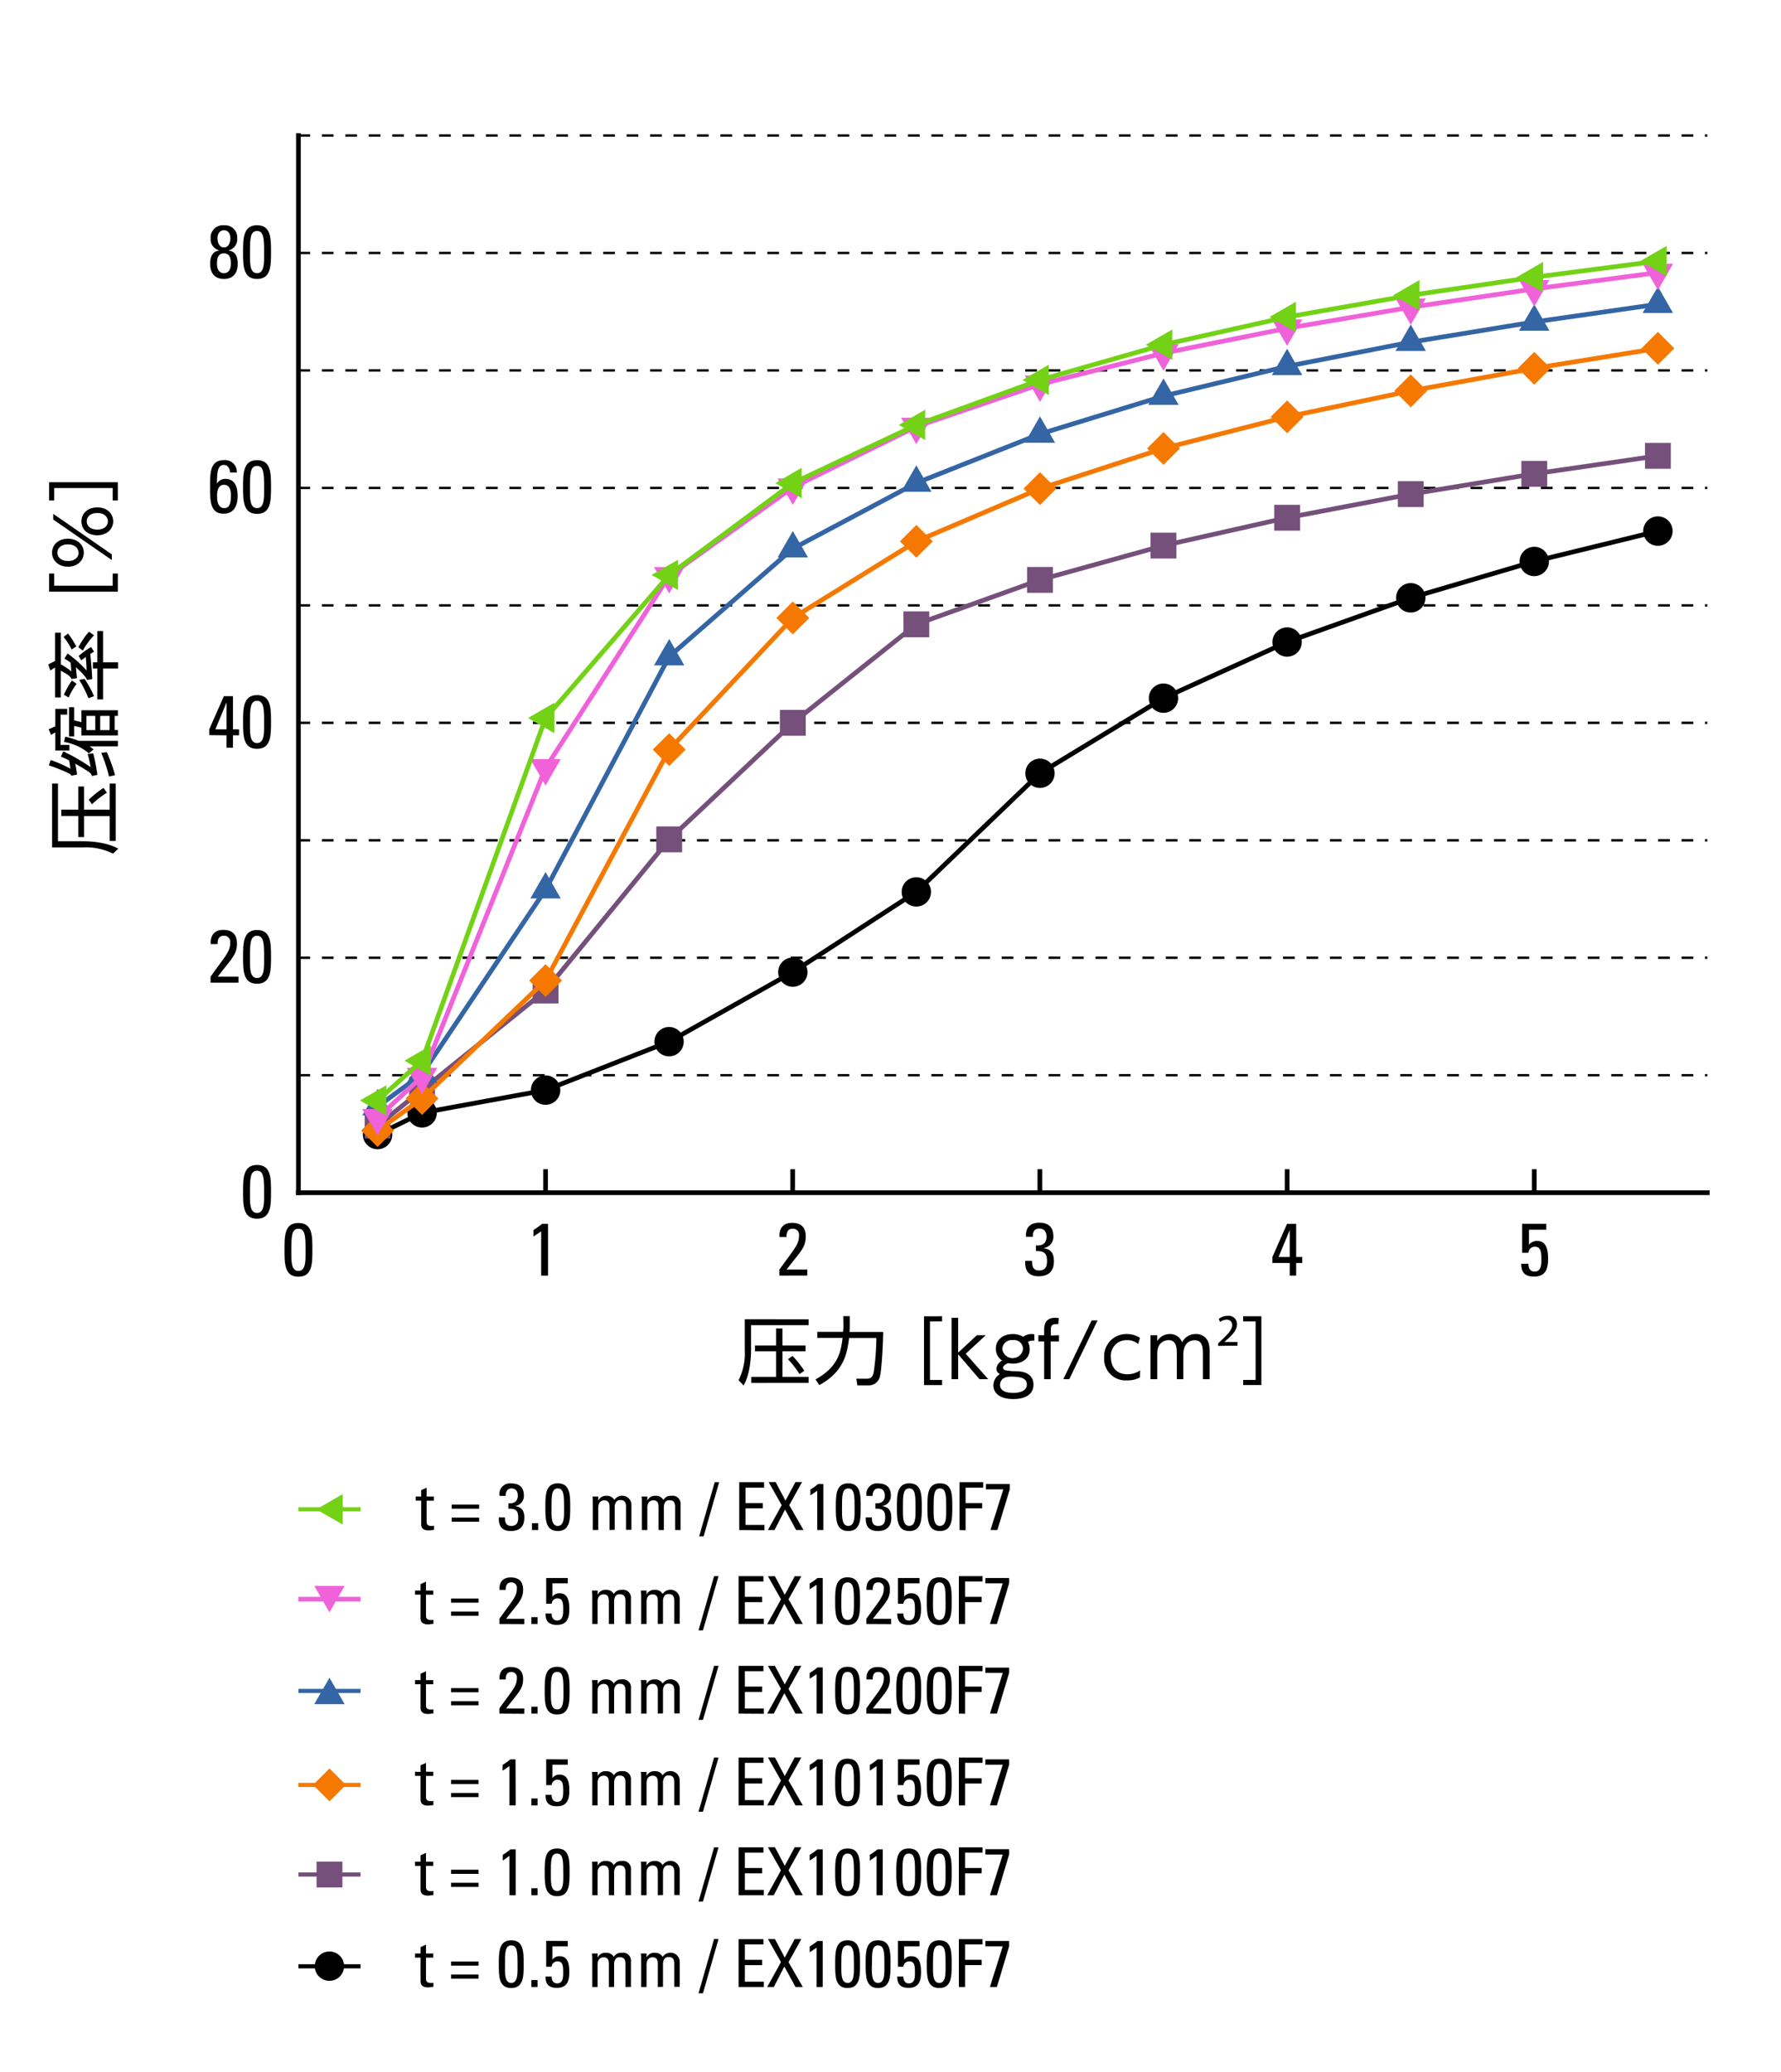 <svg id="Graph" xmlns="http://www.w3.org/2000/svg" viewBox="0 0 430 500"><defs><style>.cls-1,.cls-11,.cls-13,.cls-14,.cls-15,.cls-16,.cls-17,.cls-18,.cls-19,.cls-20,.cls-3,.cls-5,.cls-7,.cls-9{fill:none;}.cls-1,.cls-13,.cls-14,.cls-15,.cls-16{stroke:#000;}.cls-1,.cls-11,.cls-13,.cls-14,.cls-15,.cls-3,.cls-5,.cls-7{stroke-miterlimit:10;}.cls-10,.cls-12,.cls-2,.cls-6,.cls-8{fill-rule:evenodd;}.cls-17,.cls-3{stroke:#75507b;}.cls-4{fill:#75507b;}.cls-18,.cls-5{stroke:#f57900;}.cls-6{fill:#f57900;}.cls-19,.cls-7{stroke:#3465a4;}.cls-8{fill:#3465a4;}.cls-9{stroke:#ef62d9;}.cls-16,.cls-17,.cls-18,.cls-19,.cls-20,.cls-9{stroke-linejoin:bevel;}.cls-13,.cls-14,.cls-16,.cls-17,.cls-18,.cls-19,.cls-20,.cls-9{stroke-width:1.13px;}.cls-10{fill:#ef62d9;}.cls-11,.cls-20{stroke:#73d216;}.cls-12{fill:#73d216;}.cls-13{stroke-linecap:square;}.cls-15{stroke-width:0.57px;stroke-dasharray:2.83 2.83;}</style></defs><title>ex10000f7_com_cn</title><path d="M195.23,318.36v1.42h-13.9v6c0,.58,0,5.46-1.8,8.56l-1.21-1.28a14.55,14.55,0,0,0,1.5-7.29v-7.42Zm0,13.9v1.46H181.38v-1.46h6v-6.18h-5.1v-1.4h5.1v-4.11h1.53v4.11h5.58v1.4h-5.58v6.18Zm-2.2-.67a23,23,0,0,0-2.79-3.6l1.1-.79a23.78,23.78,0,0,1,2.84,3.58Z"/><path d="M203.58,317.6h1.58v2c0,.7,0,1.31-.07,1.82h8.14c0,1.85-.31,9-.78,10.71a2.72,2.72,0,0,1-2.73,2.18H207l-.25-1.61h2.59c1.19,0,1.42-.81,1.6-1.54a61.45,61.45,0,0,0,.65-8.27H205c-.44,3.31-1,8-7.19,11.36l-.92-1.38c5.58-3.06,6.12-6.76,6.54-10h-6.1v-1.47h6.22c.06-.8.08-1.16.08-1.9Z"/><path d="M227.46,317.63v1.24h-2.93V333h2.93v1.24h-4.37v-16.6Z"/><path d="M231.33,326.41l4.52-4.2H238l-4.84,4.47,5.44,6.14h-2.11l-5.15-6v6h-1.6V318h1.6Z"/><path d="M249.73,323.53a2.34,2.34,0,0,0-1.53.28,4.06,4.06,0,0,1,.41,1.8c0,2.72-2.52,3.46-4,3.46a6.41,6.41,0,0,1-1.15-.12c-.71.19-1.28.68-1.28,1.09a.67.67,0,0,0,.48.6,14.23,14.23,0,0,0,2.78.27c1,0,4.08.21,4.08,3.22,0,3.48-4.14,3.48-4.88,3.48-3.49,0-4.8-1.64-4.8-3.3a3.22,3.22,0,0,1,1.58-2.72,1.47,1.47,0,0,1-.86-1.31,2.54,2.54,0,0,1,1.4-1.95,3.41,3.41,0,0,1-1.53-2.9c0-2.05,1.68-3.51,4.11-3.51a4.91,4.91,0,0,1,2.52.67,3.26,3.26,0,0,1,2-.67,2,2,0,0,1,.67.09ZM244,332.2c-2.56,0-2.56,1.79-2.56,2,0,1.71,2.07,1.93,3.2,1.93,2,0,3.28-.74,3.28-2C247.91,332.64,246.65,332.2,244,332.2Zm-2-6.66a2.52,2.52,0,0,0,5,0,2.16,2.16,0,0,0-2.43-2.15A2.26,2.26,0,0,0,242,325.54Z"/><path d="M255.67,322.21v1.5h-2v9.11H252.1v-9.11h-1.4v-1.5h1.4V321c0-.9,0-3,2.72-3a4.85,4.85,0,0,1,.83.09l-.13,1.44a3.45,3.45,0,0,0-.52,0c-1.29,0-1.29.72-1.29,1.49v1.26Z"/><path d="M265,318.63l-6.84,14.19h-1.44l6.84-14.19Z"/><path d="M275.23,332.38a6,6,0,0,1-3.11.72,5.16,5.16,0,0,1-5.53-5.51,5.35,5.35,0,0,1,5.46-5.67,5.52,5.52,0,0,1,3.18.94l-.45,1.48a3.86,3.86,0,0,0-2.66-.94,3.76,3.76,0,0,0-3.91,4.12c0,2.38,1.35,4.11,4,4.11a5.45,5.45,0,0,0,3.07-.94Z"/><path d="M284.13,332.82v-6.13c0-1.58-.17-3.29-2-3.29-1.06,0-2.73.68-2.73,3.2v6.22h-1.62V322.21h1.62v1.42a3.5,3.5,0,0,1,3-1.71,3.05,3.05,0,0,1,3,2,3.62,3.62,0,0,1,3.33-2,3.05,3.05,0,0,1,3.1,2.27,8.14,8.14,0,0,1,.21,2.34v6.29h-1.62v-6.11c0-1.33,0-3.29-2-3.29-.57,0-2.73.2-2.73,3.53v5.87Z"/><path d="M294.09,324.78v-.58l1.1-1.06c1.45-1.39,2.31-2.35,2.31-3.35a1.26,1.26,0,0,0-1.42-1.33,2.47,2.47,0,0,0-1.49.57l-.34-.73a3.27,3.27,0,0,1,2.11-.76,2,2,0,0,1,2.3,2c0,1.39-1,2.48-2.41,3.71l-.6.59v0h3.14v.89Z"/><path d="M304.54,334.23h-4.39V333h3V318.87h-3v-1.24h4.39Z"/><path d="M12.58,189.09H14V203h6c.57,0,5.45,0,8.55,1.8L27.29,206A14.55,14.55,0,0,0,20,204.5H12.58Zm13.9,0h1.46v13.84H26.48v-6H20.3V202H18.9v-5.09H14.79v-1.53H18.9v-5.58h1.4v5.58h6.18Zm-.67,2.2a22.39,22.39,0,0,0-3.6,2.79l-.79-1.1A24.35,24.35,0,0,1,25,190.13Z"/><path d="M11.75,176a15.51,15.51,0,0,1,1.6-.69v-4.25h2.87v1.39H14.63v7.31h2.13v1.35H13.35v-4.36a5.84,5.84,0,0,0-1,.6Zm5.46,11.2a.91.91,0,0,0-.56-.56,36.45,36.45,0,0,0-4.85-1.93l.44-1.3A29.73,29.73,0,0,1,17,185.51c-.1-1-.27-1.78-.3-2a18.91,18.91,0,0,0-2-.92l.57-1.28a46.4,46.4,0,0,1,6.61,3.82,24.93,24.93,0,0,0-.72-3.19l1.35-.14a43.22,43.22,0,0,1,1,5.19l-1.33.27c-.11-.38-.18-.62-.87-1.08s-2.09-1.3-3.15-1.91c.2,1,.29,1.47.43,2.64Zm4.25-5.42a12.55,12.55,0,0,0-6-2.74l.29-1.26a20.44,20.44,0,0,1,3.28,1h9.43v1.34H21.65a8.55,8.55,0,0,1,.94.73Zm-1.81-6.16a12.65,12.65,0,0,0-1.74-.42v2.52H16.67v-7.05h1.24v3.18c.61.13,1.17.26,1.74.42v-2.88h8.81v1.37h-.77v3.42h.77v1.29H19.65Zm3.35.56v-3.42H20.86v3.42Zm1.19-3.42v3.42h2.27v-3.42Zm2.13,14.62a35.47,35.47,0,0,0-1.88-5.69l1.34-.18a38.27,38.27,0,0,1,2,5.56Z"/><path d="M19,158.29A19.05,19.05,0,0,1,22,156.13l.71,1.15a10.1,10.1,0,0,0-.9.51c.32,3.65.36,4.05.46,6.07l-1.27.23c-.22-.81-1.46-1.94-2.67-3.08.13,1.42.14,1.59.25,2.63l-1.28.22c-.36-.87-2.1-1.73-2.62-2v6.45H13.3V161.1a11.32,11.32,0,0,0-1.15.7l-.49-1.45a15.79,15.79,0,0,1,1.64-.83v-6.85h1.39v7.66A16.32,16.32,0,0,1,17.21,162c0-.32-.13-1.78-.15-2.07a12.52,12.52,0,0,0-1.49-1l.74-1.24a29.4,29.4,0,0,1,4.59,4.11c0-1.3-.18-3.1-.18-3.28-.49.36-.69.5-1.1.83Zm-1.71-1.56a14.39,14.39,0,0,0-1.94-3l1.06-.86a20,20,0,0,1,2,3.13ZM18.5,165a16.16,16.16,0,0,0-1.92,3.32l-1.14-.67a19.52,19.52,0,0,1,1.91-3.42Zm4.2-11.68A17.12,17.12,0,0,0,20,157l-1.07-.81a19.31,19.31,0,0,1,2.56-3.76Zm-1.35,15.19a25.34,25.34,0,0,0-2.23-4.43l1.29-.27A24.69,24.69,0,0,1,22.7,168Zm3.53-16.22v7.53H28.5v1.49H24.88v7.47H23.49v-7.47H22.43v-1.49h1.06v-7.53Z"/><path d="M11.85,138.4h1.24v2.94H27.21V138.4h1.24v4.38H11.85Z"/><path d="M12.56,133.37c0-1.77,1.4-3.37,3.84-3.37s3.83,1.58,3.83,3.37-1.44,3.38-3.83,3.38S12.56,135.15,12.56,133.37Zm.29-8V124L27,133.78v1.37Zm6.1,8c0-.83-.59-2-2.55-2s-2.56,1.19-2.56,2c0,1.08.9,2,2.56,2C18.34,135.4,19,134.21,19,133.37Zm.7-7.57c0-1.76,1.41-3.36,3.84-3.36s3.84,1.56,3.84,3.36-1.45,3.37-3.84,3.37S19.65,127.71,19.65,125.8Zm6.4,0c0-.83-.6-2-2.56-2s-2.56,1.17-2.56,2,.63,2,2.56,2S26.05,126.65,26.05,125.8Z"/><path d="M28.45,116.37v4.4H27.21v-3H13.09v3H11.85v-4.4Z"/><path d="M50.84,237.13v-1.45c3.66-5.11,4.74-6.05,4.74-8.21A1.45,1.45,0,0,0,54,225.82c-1.24,0-1.48,1-1.46,2H50.88c-.14-2.07.9-3.42,3-3.42s3.33,1,3.33,3.28c0,2.79-1.41,3.73-4.63,8h5v1.45Z"/><path d="M65.43,230.93c0,3.26,0,6.46-3.37,6.46s-3.37-3.2-3.37-6.46,0-6.5,3.37-6.5S65.43,227.56,65.43,230.93Zm-5.08.33c0,2.1-.13,4.75,1.71,4.75s1.71-2.65,1.71-4.75c0-3.37,0-5.44-1.71-5.44S60.35,227.89,60.35,231.26Z"/><path d="M65.43,287.62c0,3.26,0,6.47-3.37,6.47s-3.37-3.21-3.37-6.47,0-6.5,3.37-6.5S65.43,284.26,65.43,287.62Zm-5.08.33c0,2.1-.13,4.75,1.71,4.75s1.71-2.65,1.71-4.75c0-3.37,0-5.44-1.71-5.44S60.35,284.58,60.35,288Z"/><path d="M50.72,117.54c0-3.36-.06-6.5,3.36-6.5a2.83,2.83,0,0,1,3.1,3H55.53c0-.87-.47-1.84-1.46-1.84-1.35,0-1.69,1.19-1.69,4.52h0a2.33,2.33,0,0,1,2-1.17c1.6,0,3,.94,3,4.19,0,2.24-.9,4.22-3.34,4.22C50.7,124,50.72,120.8,50.72,117.54Zm3.46,5.08c1.35,0,1.58-1.47,1.58-3.11,0-1.14-.25-2.52-1.69-2.52s-1.66,1.58-1.66,2.7S52.57,122.62,54.18,122.62Z"/><path d="M65.43,117.54c0,3.26,0,6.47-3.37,6.47s-3.37-3.21-3.37-6.47,0-6.5,3.37-6.5S65.43,114.18,65.43,117.54Zm-5.08.33c0,2.1-.13,4.75,1.71,4.75s1.71-2.65,1.71-4.75c0-3.37,0-5.44-1.71-5.44S60.35,114.5,60.35,117.87Z"/><path d="M50.52,177.39V176l3.53-8h2.2v8h1.47v1.44H56.25v3H54.7v-3ZM54.7,176v-6.5h0L52,176Z"/><path d="M65.43,174.24c0,3.26,0,6.46-3.37,6.46s-3.37-3.2-3.37-6.46,0-6.5,3.37-6.5S65.43,170.87,65.43,174.24Zm-5.08.32c0,2.11-.13,4.76,1.71,4.76s1.71-2.65,1.71-4.76c0-3.36,0-5.44-1.71-5.44S60.35,171.2,60.35,174.56Z"/><path d="M55.09,60.44c1.84.18,2.31,1.62,2.31,3.24,0,2.25-1.15,3.64-3.33,3.64s-3.33-1.39-3.33-3.64c0-1.62.46-3.06,2.3-3.24v0a2.74,2.74,0,0,1-2.18-2.94,2.93,2.93,0,0,1,3.21-3.13,2.93,2.93,0,0,1,3.2,3.13,2.74,2.74,0,0,1-2.18,2.94Zm.65,3.26c0-1.12-.12-2.56-1.67-2.56s-1.68,1.44-1.68,2.56.44,2.23,1.68,2.23S55.74,64.78,55.74,63.7Zm-.12-6.27c0-.94-.49-1.87-1.55-1.87s-1.55.93-1.55,1.87.31,2.27,1.55,2.27S55.62,58.35,55.62,57.43Z"/><path d="M65.43,60.85c0,3.26,0,6.47-3.37,6.47s-3.37-3.21-3.37-6.47,0-6.5,3.37-6.5S65.43,57.48,65.43,60.85Zm-5.08.33c0,2.1-.13,4.75,1.71,4.75s1.71-2.65,1.71-4.75c0-3.37,0-5.44-1.71-5.44S60.35,57.81,60.35,61.18Z"/><path d="M75.42,301.62c0,3.26,0,6.47-3.37,6.47s-3.36-3.21-3.36-6.47-.06-6.5,3.36-6.5S75.42,298.26,75.42,301.62Zm-5.08.33c0,2.1-.12,4.75,1.71,4.75s1.72-2.65,1.72-4.75c0-3.37,0-5.44-1.72-5.44S70.34,298.58,70.34,302Z"/><path d="M132.32,307.82h-1.66V297.14l-1.87,1.26v-1.58a17.53,17.53,0,0,0,2.11-1.5h1.42Z"/><path d="M250.11,300.54c1.49.13,2.56-.47,2.56-2.07,0-1.13-.51-2-1.73-2-1.37,0-1.59,1-1.57,2h-1.66c-.12-2.12.9-3.42,3.23-3.42,2.12,0,3.38,1.06,3.38,3.24a2.73,2.73,0,0,1-2.47,2.9v0c2,.27,2.6,1.31,2.6,3.19,0,2.43-1.32,3.6-3.71,3.6-3.49,0-3.22-3-3.22-3.71h1.65c0,1.24.22,2.32,1.71,2.32s1.91-.92,1.91-2.25c0-2-.75-2.45-2.68-2.45Z"/><path d="M188.17,307.82v-1.44c3.66-5.12,4.74-6.05,4.74-8.21a1.45,1.45,0,0,0-1.55-1.66c-1.25,0-1.48,1-1.46,2h-1.69c-.15-2.07.9-3.42,3-3.42s3.33,1,3.33,3.28c0,2.79-1.4,3.73-4.63,8h5v1.44Z"/><path d="M307.21,304.77v-1.44l3.53-8h2.2v8h1.48v1.44h-1.48v3.05h-1.55v-3.05Zm4.18-1.44v-6.5h0l-2.7,6.5Z"/><path d="M373.33,295.32v1.44h-4.18v3.64l0,0a2.29,2.29,0,0,1,2-.93c1.78,0,2.61,1.33,2.61,4.21,0,2-.25,4.38-3.39,4.38-2.59,0-3.08-1.43-3.08-3.1H369c0,1,.38,1.89,1.48,1.89,1.56,0,1.67-1.53,1.67-2.75,0-1.82-.05-3.25-1.6-3.25a1.54,1.54,0,0,0-1.53,1.46H367.5v-7Z"/><line class="cls-1" x1="72.05" y1="474.5" x2="87.05" y2="474.5"/><path class="cls-2" d="M76,474.5A3.54,3.54,0,1,1,79.55,478,3.52,3.52,0,0,1,76,474.5Z"/><line class="cls-3" x1="72.05" y1="452.35" x2="87.05" y2="452.35"/><rect class="cls-4" x="76.43" y="449.23" width="6.24" height="6.24"/><line class="cls-5" x1="72.04" y1="430.73" x2="87.04" y2="430.73"/><polygon class="cls-6" points="79.55 426.76 83.52 430.73 79.55 434.7 75.58 430.73 79.55 426.76 79.55 426.76"/><line class="cls-7" x1="72.05" y1="408.05" x2="87.05" y2="408.05"/><polygon class="cls-8" points="79.55 404.86 83.21 411.24 75.87 411.24 79.55 404.86 79.55 404.86"/><line class="cls-9" x1="87.04" y1="385.9" x2="72.04" y2="385.9"/><polygon class="cls-10" points="79.54 389.09 75.88 382.71 83.22 382.71 79.54 389.09 79.54 389.09"/><path d="M101.54,471.41v-1.55l1.31-.59v2.14h1.76v1h-1.76v4.94c0,.52,0,1.17,1.2,1.17.1,0,.3,0,.59-.06v1c-.43,0-.86.13-1.29.13-1.25,0-1.81-.51-1.81-1.44V472.4h-1.33v-1Z"/><path d="M115.53,474.34h-6.62v-1h6.62Zm0,3.15h-6.62v-1h6.62Z"/><path d="M126.43,474c0,2.89,0,5.74-3,5.74s-3-2.85-3-5.74,0-5.78,3-5.78S126.43,471,126.43,474Zm-4.51.28c0,1.87-.11,4.23,1.52,4.23s1.52-2.36,1.52-4.23c0-3,0-4.83-1.52-4.83S121.92,471.28,121.92,474.27Z"/><path d="M129.79,479.49h-1.5v-1.67h1.5Z"/><path d="M137.09,468.39v1.28h-3.71v3.23l0,0a2,2,0,0,1,1.76-.83c1.58,0,2.31,1.18,2.31,3.74,0,1.78-.22,3.89-3,3.89-2.3,0-2.74-1.27-2.74-2.75h1.47c0,.86.34,1.67,1.32,1.67,1.39,0,1.48-1.35,1.48-2.44,0-1.62,0-2.88-1.42-2.88a1.37,1.37,0,0,0-1.36,1.3h-1.33v-6.24Z"/><path d="M147,479.49v-5.6c0-.82-.23-1.57-1.28-1.57a1.51,1.51,0,0,0-1.14.55,2.39,2.39,0,0,0-.3,1.18v5.44H143v-6.4c0-.56,0-1.12-.08-1.68h1.39v1h0a1.94,1.94,0,0,1,2-1.17,2,2,0,0,1,1.89,1,2,2,0,0,1,1.92-1,1.91,1.91,0,0,1,2.21,2.1v6.14H151v-5.6c0-.82-.23-1.57-1.28-1.57a1.17,1.17,0,0,0-1,.31,2.08,2.08,0,0,0-.45,1.42v5.44Z"/><path d="M158.82,479.49v-5.6c0-.82-.22-1.57-1.28-1.57a1.49,1.49,0,0,0-1.13.55,2.42,2.42,0,0,0-.31,1.18v5.44h-1.31v-6.4c0-.56,0-1.12-.08-1.68h1.39v1h0a2,2,0,0,1,2-1.17,2,2,0,0,1,1.89,1,2.24,2.24,0,0,1,4.12,1.06v6.14h-1.31v-5.6c0-.82-.22-1.57-1.28-1.57a1.18,1.18,0,0,0-1,.31,2.13,2.13,0,0,0-.45,1.42v5.44Z"/><path d="M169.72,481h-1.07l3.76-13.08h1.07Z"/><path d="M178.32,479.49V467.94h6v1.28h-4.48v3.71H184v1.28h-4.16v4h4.58v1.28Z"/><path d="M193.83,479.49h-1.77l-2.69-4.95-2.54,4.95h-1.6l3.33-6-3.15-5.57h1.69l2.37,4.48,2.4-4.48h1.61l-3.1,5.57Z"/><path d="M198.63,479.49h-1.47V470l-1.67,1.12v-1.4a13.42,13.42,0,0,0,1.87-1.33h1.27Z"/><path d="M207.64,474c0,2.89,0,5.74-3,5.74s-3-2.85-3-5.74,0-5.78,3-5.78S207.64,471,207.64,474Zm-4.51.28c0,1.87-.11,4.23,1.52,4.23s1.52-2.36,1.52-4.23c0-3,0-4.83-1.52-4.83S203.13,471.28,203.13,474.27Z"/><path d="M215,474c0,2.89,0,5.74-3,5.74s-3-2.85-3-5.74-.05-5.78,3-5.78S215,471,215,474Zm-4.51.28c0,1.87-.11,4.23,1.52,4.23s1.52-2.36,1.52-4.23c0-3,0-4.83-1.52-4.83S210.52,471.28,210.52,474.27Z"/><path d="M222,468.39v1.28h-3.71v3.23l0,0a2,2,0,0,1,1.76-.83c1.59,0,2.32,1.18,2.32,3.74,0,1.78-.22,3.89-3,3.89-2.31,0-2.74-1.27-2.74-2.75h1.47c0,.86.34,1.67,1.31,1.67,1.4,0,1.49-1.35,1.49-2.44,0-1.62,0-2.88-1.42-2.88a1.37,1.37,0,0,0-1.36,1.3H216.8v-6.24Z"/><path d="M229.77,474c0,2.89,0,5.74-3,5.74s-3-2.85-3-5.74,0-5.78,3-5.78S229.77,471,229.77,474Zm-4.51.28c0,1.87-.11,4.23,1.52,4.23s1.52-2.36,1.52-4.23c0-3,0-4.83-1.52-4.83S225.26,471.28,225.26,474.27Z"/><path d="M231.51,479.49V467.94h5.72v1.28H233v3.71h4v1.28h-4v5.28Z"/><path d="M237.9,468.39h5.74v1.28l-2.95,9.82H239l3.1-9.82H237.9Z"/><path d="M101.54,449.26v-1.55l1.31-.59v2.14h1.76v1h-1.76v4.94c0,.52,0,1.17,1.2,1.17.1,0,.3,0,.59-.06v1c-.43,0-.86.13-1.29.13-1.25,0-1.81-.51-1.81-1.44v-5.74h-1.33v-1Z"/><path d="M115.53,452.19h-6.62v-1h6.62Zm0,3.15h-6.62v-1h6.62Z"/><path d="M124.51,457.34H123v-9.49L121.38,449v-1.4a14,14,0,0,0,1.87-1.33h1.26Z"/><path d="M129.79,457.34h-1.5v-1.67h1.5Z"/><path d="M137.51,451.83c0,2.9,0,5.75-3,5.75s-3-2.85-3-5.75-.05-5.77,3-5.77S137.51,448.84,137.51,451.83Zm-4.51.29c0,1.87-.11,4.22,1.52,4.22S136,454,136,452.12c0-3,0-4.83-1.52-4.83S133,449.13,133,452.12Z"/><path d="M147,457.34v-5.6c0-.82-.23-1.57-1.28-1.57a1.51,1.51,0,0,0-1.14.55,2.37,2.37,0,0,0-.3,1.18v5.44H143v-6.4c0-.56,0-1.12-.08-1.68h1.39v1h0a1.94,1.94,0,0,1,2-1.17,2,2,0,0,1,1.89,1,2,2,0,0,1,1.92-1,1.91,1.91,0,0,1,2.21,2.1v6.14H151v-5.6c0-.82-.23-1.57-1.28-1.57a1.17,1.17,0,0,0-1,.31,2.07,2.07,0,0,0-.45,1.42v5.44Z"/><path d="M158.82,457.34v-5.6c0-.82-.22-1.57-1.28-1.57a1.49,1.49,0,0,0-1.13.55,2.39,2.39,0,0,0-.31,1.18v5.44h-1.31v-6.4c0-.56,0-1.12-.08-1.68h1.39v1h0a2,2,0,0,1,2-1.17,2,2,0,0,1,1.89,1,2.24,2.24,0,0,1,4.12,1.06v6.14h-1.31v-5.6c0-.82-.22-1.57-1.28-1.57a1.18,1.18,0,0,0-1,.31,2.12,2.12,0,0,0-.45,1.42v5.44Z"/><path d="M169.72,458.87h-1.07l3.76-13.08h1.07Z"/><path d="M178.32,457.34V445.79h6v1.28h-4.48v3.71H184v1.28h-4.16v4h4.58v1.28Z"/><path d="M193.83,457.34h-1.77l-2.69-4.95-2.54,4.95h-1.6l3.33-6-3.15-5.57h1.69l2.37,4.48,2.4-4.48h1.61l-3.1,5.57Z"/><path d="M198.63,457.34h-1.47v-9.49L195.49,449v-1.4a13.42,13.42,0,0,0,1.87-1.33h1.27Z"/><path d="M207.64,451.83c0,2.9,0,5.75-3,5.75s-3-2.85-3-5.75,0-5.77,3-5.77S207.64,448.84,207.64,451.83Zm-4.51.29c0,1.87-.11,4.22,1.52,4.22s1.52-2.35,1.52-4.22c0-3,0-4.83-1.52-4.83S203.13,449.13,203.13,452.12Z"/><path d="M213.11,457.34h-1.47v-9.49L210,449v-1.4a14.72,14.72,0,0,0,1.87-1.33h1.26Z"/><path d="M222.4,451.83c0,2.9,0,5.75-3,5.75s-3-2.85-3-5.75,0-5.77,3-5.77S222.4,448.84,222.4,451.83Zm-4.51.29c0,1.87-.11,4.22,1.52,4.22s1.52-2.35,1.52-4.22c0-3,0-4.83-1.52-4.83S217.89,449.13,217.89,452.12Z"/><path d="M229.77,451.83c0,2.9,0,5.75-3,5.75s-3-2.85-3-5.75,0-5.77,3-5.77S229.77,448.84,229.77,451.83Zm-4.51.29c0,1.87-.11,4.22,1.52,4.22s1.52-2.35,1.52-4.22c0-3,0-4.83-1.52-4.83S225.26,449.13,225.26,452.12Z"/><path d="M231.51,457.34V445.79h5.72v1.28H233v3.71h4v1.28h-4v5.28Z"/><path d="M237.9,446.24h5.74v1.28l-2.95,9.82H239l3.1-9.82H237.9Z"/><path d="M101.54,427.59V426l1.31-.59v2.14h1.76v1h-1.76v4.95c0,.51,0,1.16,1.2,1.16.1,0,.3,0,.59-.06v1c-.43,0-.86.12-1.29.12-1.25,0-1.81-.51-1.81-1.44v-5.74h-1.33v-1Z"/><path d="M115.53,430.52h-6.62v-1h6.62Zm0,3.15h-6.62v-1h6.62Z"/><path d="M124.51,435.67H123v-9.48l-1.66,1.11v-1.4a14,14,0,0,0,1.87-1.33h1.26Z"/><path d="M129.79,435.67h-1.5V434h1.5Z"/><path d="M137.09,424.57v1.28h-3.71v3.23l0,0a2,2,0,0,1,1.76-.83c1.58,0,2.31,1.18,2.31,3.74,0,1.78-.22,3.89-3,3.89-2.3,0-2.74-1.27-2.74-2.75h1.47c0,.86.34,1.68,1.32,1.68,1.39,0,1.48-1.36,1.48-2.45,0-1.62,0-2.88-1.42-2.88a1.37,1.37,0,0,0-1.36,1.3h-1.33v-6.24Z"/><path d="M147,435.67v-5.6c0-.81-.23-1.57-1.28-1.57a1.51,1.51,0,0,0-1.14.55,2.39,2.39,0,0,0-.3,1.18v5.44H143v-6.4c0-.56,0-1.12-.08-1.68h1.39v1h0a2,2,0,0,1,2-1.17,2,2,0,0,1,1.89,1,2,2,0,0,1,1.92-1,1.91,1.91,0,0,1,2.21,2.1v6.14H151v-5.6c0-.81-.23-1.57-1.28-1.57a1.17,1.17,0,0,0-1,.31,2.08,2.08,0,0,0-.45,1.42v5.44Z"/><path d="M158.82,435.67v-5.6c0-.81-.22-1.57-1.28-1.57a1.49,1.49,0,0,0-1.13.55,2.42,2.42,0,0,0-.31,1.18v5.44h-1.31v-6.4c0-.56,0-1.12-.08-1.68h1.39v1h0a2,2,0,0,1,2-1.17,2,2,0,0,1,1.89,1,2.24,2.24,0,0,1,4.12,1.06v6.14h-1.31v-5.6c0-.81-.22-1.57-1.28-1.57a1.18,1.18,0,0,0-1,.31,2.13,2.13,0,0,0-.45,1.42v5.44Z"/><path d="M169.72,437.2h-1.07l3.76-13.08h1.07Z"/><path d="M178.32,435.67V424.12h6v1.28h-4.48v3.71H184v1.28h-4.16v4h4.58v1.28Z"/><path d="M193.83,435.67h-1.77l-2.69-4.94-2.54,4.94h-1.6l3.33-6-3.15-5.57h1.69l2.37,4.48,2.4-4.48h1.61l-3.1,5.57Z"/><path d="M198.63,435.67h-1.47v-9.48l-1.67,1.11v-1.4a13.42,13.42,0,0,0,1.87-1.33h1.27Z"/><path d="M207.64,430.17c0,2.89,0,5.74-3,5.74s-3-2.85-3-5.74,0-5.78,3-5.78S207.64,427.18,207.64,430.17Zm-4.51.29c0,1.87-.11,4.22,1.52,4.22s1.52-2.35,1.52-4.22c0-3,0-4.83-1.52-4.83S203.13,427.46,203.13,430.46Z"/><path d="M213.11,435.67h-1.47v-9.48L210,427.3v-1.4a14.72,14.72,0,0,0,1.87-1.33h1.26Z"/><path d="M222,424.57v1.28h-3.71v3.23l0,0a2,2,0,0,1,1.76-.83c1.59,0,2.32,1.18,2.32,3.74,0,1.78-.22,3.89-3,3.89-2.31,0-2.74-1.27-2.74-2.75h1.47c0,.86.34,1.68,1.31,1.68,1.4,0,1.49-1.36,1.49-2.45,0-1.62,0-2.88-1.42-2.88a1.37,1.37,0,0,0-1.36,1.3H216.8v-6.24Z"/><path d="M229.77,430.17c0,2.89,0,5.74-3,5.74s-3-2.85-3-5.74,0-5.78,3-5.78S229.77,427.18,229.77,430.17Zm-4.51.29c0,1.87-.11,4.22,1.52,4.22s1.52-2.35,1.52-4.22c0-3,0-4.83-1.52-4.83S225.26,427.46,225.26,430.46Z"/><path d="M231.51,435.67V424.12h5.72v1.28H233v3.71h4v1.28h-4v5.28Z"/><path d="M237.9,424.57h5.74v1.28l-2.95,9.82H239l3.1-9.82H237.9Z"/><path d="M101.54,405.44v-1.55l1.31-.59v2.14h1.76v1h-1.76v4.95c0,.51,0,1.16,1.2,1.16.1,0,.3,0,.59-.06v1c-.43,0-.86.12-1.29.12-1.25,0-1.81-.51-1.81-1.44v-5.74h-1.33v-1Z"/><path d="M115.53,408.37h-6.62v-1h6.62Zm0,3.15h-6.62v-1h6.62Z"/><path d="M120.58,413.52v-1.28c3.25-4.54,4.21-5.37,4.21-7.29a1.3,1.3,0,0,0-1.38-1.48c-1.1,0-1.31.92-1.3,1.81h-1.5c-.13-1.84.8-3,2.69-3s3,.92,3,2.91c0,2.48-1.25,3.31-4.11,7.09h4.39v1.28Z"/><path d="M129.79,413.52h-1.5v-1.67h1.5Z"/><path d="M137.51,408c0,2.89,0,5.74-3,5.74s-3-2.85-3-5.74-.05-5.78,3-5.78S137.51,405,137.51,408Zm-4.51.28c0,1.88-.11,4.23,1.52,4.23s1.52-2.35,1.52-4.23c0-3,0-4.83-1.52-4.83S133,405.31,133,408.3Z"/><path d="M147,413.52v-5.6c0-.81-.23-1.57-1.28-1.57a1.51,1.51,0,0,0-1.14.55,2.39,2.39,0,0,0-.3,1.18v5.44H143v-6.4c0-.56,0-1.12-.08-1.68h1.39v1h0a2,2,0,0,1,2-1.17,2,2,0,0,1,1.89,1,2,2,0,0,1,1.92-1,1.91,1.91,0,0,1,2.21,2.1v6.14H151v-5.6c0-.81-.23-1.57-1.28-1.57a1.17,1.17,0,0,0-1,.31,2.08,2.08,0,0,0-.45,1.42v5.44Z"/><path d="M158.82,413.52v-5.6c0-.81-.22-1.57-1.28-1.57a1.49,1.49,0,0,0-1.13.55,2.42,2.42,0,0,0-.31,1.18v5.44h-1.31v-6.4c0-.56,0-1.12-.08-1.68h1.39v1h0a2,2,0,0,1,2-1.17,2,2,0,0,1,1.89,1,2.24,2.24,0,0,1,4.12,1.06v6.14h-1.31v-5.6c0-.81-.22-1.57-1.28-1.57a1.18,1.18,0,0,0-1,.31,2.13,2.13,0,0,0-.45,1.42v5.44Z"/><path d="M169.72,415.05h-1.07L172.41,402h1.07Z"/><path d="M178.32,413.52V402h6v1.28h-4.48V407H184v1.28h-4.16v4h4.58v1.28Z"/><path d="M193.83,413.52h-1.77l-2.69-4.94-2.54,4.94h-1.6l3.33-6L185.41,402h1.69l2.37,4.48,2.4-4.48h1.61l-3.1,5.57Z"/><path d="M198.63,413.52h-1.47V404l-1.67,1.11v-1.4a13.42,13.42,0,0,0,1.87-1.33h1.27Z"/><path d="M207.64,408c0,2.89,0,5.74-3,5.74s-3-2.85-3-5.74,0-5.78,3-5.78S207.64,405,207.64,408Zm-4.51.28c0,1.88-.11,4.23,1.52,4.23s1.52-2.35,1.52-4.23c0-3,0-4.83-1.52-4.83S203.13,405.31,203.13,408.3Z"/><path d="M209.18,413.52v-1.28c3.24-4.54,4.2-5.37,4.2-7.29a1.29,1.29,0,0,0-1.37-1.48c-1.11,0-1.31.92-1.3,1.81h-1.5c-.13-1.84.8-3,2.69-3s2.95.92,2.95,2.91c0,2.48-1.24,3.31-4.11,7.09h4.4v1.28Z"/><path d="M222.4,408c0,2.89,0,5.74-3,5.74s-3-2.85-3-5.74,0-5.78,3-5.78S222.4,405,222.4,408Zm-4.51.28c0,1.88-.11,4.23,1.52,4.23s1.52-2.35,1.52-4.23c0-3,0-4.83-1.52-4.83S217.89,405.31,217.89,408.3Z"/><path d="M229.77,408c0,2.89,0,5.74-3,5.74s-3-2.85-3-5.74,0-5.78,3-5.78S229.77,405,229.77,408Zm-4.51.28c0,1.88-.11,4.23,1.52,4.23s1.52-2.35,1.52-4.23c0-3,0-4.83-1.52-4.83S225.26,405.31,225.26,408.3Z"/><path d="M231.51,413.52V402h5.72v1.28H233V407h4v1.28h-4v5.28Z"/><path d="M237.9,402.42h5.74v1.28l-2.95,9.82H239l3.1-9.82H237.9Z"/><path d="M101.54,383.82v-1.55l1.31-.59v2.14h1.76v1h-1.76v4.95c0,.51,0,1.16,1.2,1.16.1,0,.3,0,.59-.06v1c-.43,0-.86.12-1.29.12-1.25,0-1.81-.51-1.81-1.44v-5.74h-1.33v-1Z"/><path d="M115.53,386.75h-6.62v-1h6.62Zm0,3.15h-6.62v-1h6.62Z"/><path d="M120.58,391.9v-1.28c3.25-4.54,4.21-5.37,4.21-7.29a1.29,1.29,0,0,0-1.38-1.47c-1.1,0-1.31.91-1.3,1.8h-1.5c-.13-1.84.8-3,2.69-3s3,.91,3,2.91c0,2.47-1.25,3.31-4.11,7.08h4.39v1.28Z"/><path d="M129.79,391.9h-1.5v-1.66h1.5Z"/><path d="M137.09,380.8v1.28h-3.71v3.23l0,0a2,2,0,0,1,1.76-.83c1.58,0,2.31,1.18,2.31,3.74,0,1.78-.22,3.89-3,3.89-2.3,0-2.74-1.26-2.74-2.75h1.47c0,.86.34,1.68,1.32,1.68,1.39,0,1.48-1.36,1.48-2.45,0-1.62,0-2.88-1.42-2.88a1.37,1.37,0,0,0-1.36,1.3h-1.33V380.8Z"/><path d="M147,391.9v-5.6c0-.81-.23-1.57-1.28-1.57a1.51,1.51,0,0,0-1.14.55,2.39,2.39,0,0,0-.3,1.18v5.44H143v-6.4c0-.56,0-1.12-.08-1.68h1.39v1h0a2,2,0,0,1,2-1.17,2,2,0,0,1,1.89,1,2,2,0,0,1,1.92-1,1.91,1.91,0,0,1,2.21,2.1v6.14H151v-5.6c0-.81-.23-1.57-1.28-1.57a1.17,1.17,0,0,0-1,.31,2.08,2.08,0,0,0-.45,1.42v5.44Z"/><path d="M158.82,391.9v-5.6c0-.81-.22-1.57-1.28-1.57a1.49,1.49,0,0,0-1.13.55,2.42,2.42,0,0,0-.31,1.18v5.44h-1.31v-6.4c0-.56,0-1.12-.08-1.68h1.39v1h0a2,2,0,0,1,2-1.17,2,2,0,0,1,1.89,1,2.24,2.24,0,0,1,4.12,1.06v6.14h-1.31v-5.6c0-.81-.22-1.57-1.28-1.57a1.18,1.18,0,0,0-1,.31,2.13,2.13,0,0,0-.45,1.42v5.44Z"/><path d="M169.72,393.43h-1.07l3.76-13.08h1.07Z"/><path d="M178.32,391.9V380.35h6v1.28h-4.48v3.71H184v1.28h-4.16v4h4.58v1.28Z"/><path d="M193.83,391.9h-1.77L189.37,387l-2.54,4.94h-1.6l3.33-6-3.15-5.57h1.69l2.37,4.48,2.4-4.48h1.61l-3.1,5.57Z"/><path d="M198.63,391.9h-1.47v-9.48l-1.67,1.12v-1.41a13.42,13.42,0,0,0,1.87-1.33h1.27Z"/><path d="M207.64,386.4c0,2.89,0,5.74-3,5.74s-3-2.85-3-5.74,0-5.77,3-5.77S207.64,383.41,207.64,386.4Zm-4.51.29c0,1.87-.11,4.22,1.52,4.22s1.52-2.35,1.52-4.22c0-3,0-4.83-1.52-4.83S203.13,383.7,203.13,386.69Z"/><path d="M209.18,391.9v-1.28c3.24-4.54,4.2-5.37,4.2-7.29a1.29,1.29,0,0,0-1.37-1.47c-1.11,0-1.31.91-1.3,1.8h-1.5c-.13-1.84.8-3,2.69-3s2.95.91,2.95,2.91c0,2.47-1.24,3.31-4.11,7.08h4.4v1.28Z"/><path d="M222,380.8v1.28h-3.71v3.23l0,0a2,2,0,0,1,1.76-.83c1.59,0,2.32,1.18,2.32,3.74,0,1.78-.22,3.89-3,3.89-2.31,0-2.74-1.26-2.74-2.75h1.47c0,.86.34,1.68,1.31,1.68,1.4,0,1.49-1.36,1.49-2.45,0-1.62,0-2.88-1.42-2.88a1.37,1.37,0,0,0-1.36,1.3H216.8V380.8Z"/><path d="M229.77,386.4c0,2.89,0,5.74-3,5.74s-3-2.85-3-5.74,0-5.77,3-5.77S229.77,383.41,229.77,386.4Zm-4.51.29c0,1.87-.11,4.22,1.52,4.22s1.52-2.35,1.52-4.22c0-3,0-4.83-1.52-4.83S225.26,383.7,225.26,386.69Z"/><path d="M231.51,391.9V380.35h5.72v1.28H233v3.71h4v1.28h-4v5.28Z"/><path d="M237.9,380.8h5.74v1.28l-2.95,9.82H239l3.1-9.82H237.9Z"/><path d="M101.69,361.14v-1.55L103,359v2.14h1.76v1H103v4.95c0,.51,0,1.16,1.2,1.16l.6-.06v1c-.44,0-.87.12-1.3.12-1.25,0-1.81-.51-1.81-1.43v-5.75h-1.32v-1Z"/><path d="M115.68,364.07h-6.62v-1h6.62Zm0,3.15h-6.62v-1h6.62Z"/><path d="M122.75,362.76c1.33.11,2.27-.42,2.27-1.84,0-1-.45-1.74-1.54-1.74s-1.4.91-1.39,1.8h-1.47a2.55,2.55,0,0,1,2.86-3c1.89,0,3,.94,3,2.87a2.43,2.43,0,0,1-2.19,2.58v0c1.74.24,2.3,1.17,2.3,2.83,0,2.16-1.17,3.2-3.29,3.2-3.1,0-2.86-2.67-2.86-3.3h1.47c0,1.11.19,2.07,1.52,2.07s1.69-.82,1.69-2c0-1.79-.67-2.18-2.38-2.18Z"/><path d="M129.94,369.22h-1.5v-1.66h1.5Z"/><path d="M137.67,363.72c0,2.89,0,5.74-3,5.74s-3-2.85-3-5.74,0-5.77,3-5.77S137.67,360.73,137.67,363.72Zm-4.51.29c0,1.87-.12,4.22,1.51,4.22s1.52-2.35,1.52-4.22c0-3,0-4.83-1.52-4.83S133.16,361,133.16,364Z"/><path d="M147.16,369.22v-5.6c0-.81-.22-1.57-1.28-1.57a1.49,1.49,0,0,0-1.13.55,2.42,2.42,0,0,0-.31,1.18v5.44h-1.31v-6.4c0-.56,0-1.12-.08-1.68h1.39v1h0a2,2,0,0,1,2-1.17,2,2,0,0,1,1.89,1,2.24,2.24,0,0,1,4.12,1.06v6.14h-1.31v-5.6c0-.81-.22-1.57-1.28-1.57a1.18,1.18,0,0,0-1,.31,2.13,2.13,0,0,0-.45,1.42v5.44Z"/><path d="M159,369.22v-5.6c0-.81-.22-1.57-1.27-1.57a1.49,1.49,0,0,0-1.14.55,2.39,2.39,0,0,0-.3,1.18v5.44h-1.32v-6.4c0-.56,0-1.12-.08-1.68h1.4v1h0a2,2,0,0,1,2-1.17,2,2,0,0,1,1.89,1,1.94,1.94,0,0,1,1.92-1,1.91,1.91,0,0,1,2.21,2.1v6.14H163v-5.6c0-.81-.22-1.57-1.28-1.57a1.18,1.18,0,0,0-1,.31,2.12,2.12,0,0,0-.44,1.42v5.44Z"/><path d="M169.88,370.75H168.8l3.76-13.08h1.07Z"/><path d="M178.48,369.22V357.67h6V359H180v3.71h4.16v1.28H180v4h4.57v1.28Z"/><path d="M194,369.22h-1.78l-2.68-4.94L187,369.22h-1.6l3.33-6-3.15-5.57h1.69l2.37,4.48,2.4-4.48h1.61l-3.1,5.57Z"/><path d="M198.78,369.22h-1.47v-9.48l-1.66,1.12v-1.41a14,14,0,0,0,1.87-1.33h1.26Z"/><path d="M207.8,363.72c0,2.89,0,5.74-3,5.74s-3-2.85-3-5.74,0-5.77,3-5.77S207.8,360.73,207.8,363.72Zm-4.51.29c0,1.87-.11,4.22,1.52,4.22s1.52-2.35,1.52-4.22c0-3,0-4.83-1.52-4.83S203.29,361,203.29,364Z"/><path d="M211.35,362.76c1.32.11,2.27-.42,2.27-1.84,0-1-.45-1.74-1.54-1.74s-1.41.91-1.39,1.8h-1.47a2.55,2.55,0,0,1,2.86-3c1.89,0,3,.94,3,2.87a2.43,2.43,0,0,1-2.19,2.58v0c1.74.24,2.3,1.17,2.3,2.83,0,2.16-1.17,3.2-3.29,3.2-3.11,0-2.87-2.67-2.87-3.3h1.47c0,1.11.2,2.07,1.52,2.07s1.7-.82,1.7-2c0-1.79-.67-2.18-2.38-2.18Z"/><path d="M222.55,363.72c0,2.89,0,5.74-3,5.74s-3-2.85-3-5.74,0-5.77,3-5.77S222.55,360.73,222.55,363.72ZM218,364c0,1.87-.11,4.22,1.52,4.22s1.52-2.35,1.52-4.22c0-3,0-4.83-1.52-4.83S218,361,218,364Z"/><path d="M229.92,363.72c0,2.89,0,5.74-3,5.74s-3-2.85-3-5.74-.05-5.77,3-5.77S229.92,360.73,229.92,363.72Zm-4.51.29c0,1.87-.11,4.22,1.52,4.22s1.52-2.35,1.52-4.22c0-3,0-4.83-1.52-4.83S225.41,361,225.41,364Z"/><path d="M231.66,369.22V357.67h5.73V359h-4.26v3.71h4v1.28h-4v5.28Z"/><path d="M238.06,358.12h5.74v1.28l-3,9.82h-1.66l3.1-9.82h-4.22Z"/><line class="cls-11" x1="72.05" y1="364.22" x2="87.05" y2="364.22"/><polygon class="cls-12" points="76.36 364.23 82.74 367.89 82.74 360.55 76.36 364.23 76.36 364.23"/><line class="cls-13" x1="72.05" y1="287.82" x2="412.21" y2="287.82"/><line class="cls-14" x1="131.72" y1="287.82" x2="131.72" y2="282.15"/><line class="cls-14" x1="191.39" y1="287.82" x2="191.39" y2="282.15"/><line class="cls-14" x1="251.06" y1="287.82" x2="251.06" y2="282.15"/><line class="cls-14" x1="310.76" y1="287.82" x2="310.76" y2="282.15"/><line class="cls-14" x1="370.43" y1="287.82" x2="370.43" y2="282.15"/><line class="cls-13" x1="72.05" y1="287.82" x2="72.05" y2="32.7"/><line class="cls-15" x1="72.05" y1="259.47" x2="412.21" y2="259.47"/><line class="cls-15" x1="72.05" y1="231.12" x2="412.21" y2="231.12"/><line class="cls-15" x1="72.05" y1="202.78" x2="412.21" y2="202.78"/><line class="cls-15" x1="72.05" y1="174.43" x2="412.21" y2="174.43"/><line class="cls-15" x1="72.05" y1="146.09" x2="412.21" y2="146.09"/><line class="cls-15" x1="72.05" y1="117.74" x2="412.21" y2="117.74"/><line class="cls-15" x1="72.05" y1="89.39" x2="412.21" y2="89.39"/><line class="cls-15" x1="72.05" y1="61.05" x2="412.21" y2="61.05"/><line class="cls-15" x1="72.05" y1="32.7" x2="412.21" y2="32.7"/><polyline class="cls-16" points="91.16 273.79 101.9 268.54 131.72 263.07 161.57 251.36 191.42 234.58 221.24 215.22 251.09 186.59 280.91 168.48 310.76 154.93 340.61 144.27 370.43 135.48 400.28 128.17"/><path class="cls-2" d="M87.62,273.79a3.54,3.54,0,1,1,3.54,3.54,3.53,3.53,0,0,1-3.54-3.54Z"/><path class="cls-2" d="M98.36,268.54a3.55,3.55,0,1,1,3.54,3.55,3.52,3.52,0,0,1-3.54-3.55Z"/><path class="cls-2" d="M128.18,263.07a3.55,3.55,0,1,1,3.54,3.54,3.52,3.52,0,0,1-3.54-3.54Z"/><path class="cls-2" d="M158,251.36a3.54,3.54,0,1,1,3.54,3.55,3.53,3.53,0,0,1-3.54-3.55Z"/><path class="cls-2" d="M187.88,234.58a3.54,3.54,0,1,1,3.54,3.55,3.52,3.52,0,0,1-3.54-3.55Z"/><path class="cls-2" d="M217.7,215.22a3.54,3.54,0,1,1,3.54,3.55,3.52,3.52,0,0,1-3.54-3.55Z"/><path class="cls-2" d="M247.55,186.59a3.54,3.54,0,1,1,3.54,3.55,3.52,3.52,0,0,1-3.54-3.55Z"/><path class="cls-2" d="M277.37,168.48a3.54,3.54,0,1,1,3.54,3.54,3.52,3.52,0,0,1-3.54-3.54Z"/><path class="cls-2" d="M307.22,154.93a3.54,3.54,0,1,1,3.54,3.54,3.52,3.52,0,0,1-3.54-3.54Z"/><path class="cls-2" d="M337.06,144.27a3.55,3.55,0,1,1,3.55,3.54,3.53,3.53,0,0,1-3.55-3.54Z"/><path class="cls-2" d="M366.89,135.48a3.54,3.54,0,1,1,3.54,3.55,3.52,3.52,0,0,1-3.54-3.55Z"/><path class="cls-2" d="M396.73,128.17a3.55,3.55,0,1,1,3.55,3.54,3.53,3.53,0,0,1-3.55-3.54Z"/><polyline class="cls-17" points="91.16 271.63 101.9 263.01 131.72 239.03 161.57 202.55 191.42 174.43 221.24 150.65 251.09 139.93 280.91 131.66 310.76 124.94 340.61 119.24 370.43 114.34 400.28 110"/><rect class="cls-4" x="88.04" y="268.51" width="6.24" height="6.24"/><rect class="cls-4" x="98.78" y="259.9" width="6.24" height="6.24"/><rect class="cls-4" x="128.6" y="235.91" width="6.24" height="6.24"/><rect class="cls-4" x="158.45" y="199.43" width="6.24" height="6.24"/><rect class="cls-4" x="188.3" y="171.31" width="6.24" height="6.24"/><rect class="cls-4" x="218.12" y="147.53" width="6.24" height="6.24"/><rect class="cls-4" x="247.97" y="136.82" width="6.24" height="6.24"/><rect class="cls-4" x="277.79" y="128.54" width="6.24" height="6.24"/><rect class="cls-4" x="307.64" y="121.82" width="6.24" height="6.24"/><rect class="cls-4" x="337.49" y="116.12" width="6.24" height="6.24"/><rect class="cls-4" x="367.31" y="111.22" width="6.24" height="6.24"/><rect class="cls-4" x="397.16" y="106.88" width="6.24" height="6.24"/><polyline class="cls-18" points="91.16 272.82 101.9 265.08 131.72 236.62 161.57 180.89 191.42 149.12 221.24 130.64 251.09 117.91 280.91 108.21 310.76 100.59 340.61 94.32 370.43 88.88 400.28 84.06"/><polygon class="cls-6" points="91.16 268.85 95.13 272.82 91.16 276.79 87.19 272.82 91.16 268.85 91.16 268.85"/><polygon class="cls-6" points="101.9 261.12 105.87 265.08 101.9 269.05 97.93 265.08 101.9 261.12 101.9 261.12"/><polygon class="cls-6" points="131.72 232.66 135.69 236.62 131.72 240.59 127.75 236.62 131.72 232.66 131.72 232.66"/><polygon class="cls-6" points="161.57 176.93 165.54 180.89 161.57 184.86 157.6 180.89 161.57 176.93 161.57 176.93"/><polygon class="cls-6" points="191.42 145.15 195.39 149.12 191.42 153.09 187.45 149.12 191.42 145.15 191.42 145.15"/><polygon class="cls-6" points="221.24 126.67 225.21 130.64 221.24 134.6 217.27 130.64 221.24 126.67 221.24 126.67"/><polygon class="cls-6" points="251.09 113.94 255.06 117.91 251.09 121.88 247.12 117.91 251.09 113.94 251.09 113.94"/><polygon class="cls-6" points="280.91 104.25 284.88 108.21 280.91 112.18 276.94 108.21 280.91 104.25 280.91 104.25"/><polygon class="cls-6" points="310.76 96.62 314.73 100.59 310.76 104.56 306.79 100.59 310.76 96.62 310.76 96.62"/><polygon class="cls-6" points="340.61 90.36 344.58 94.32 340.61 98.29 336.64 94.32 340.61 90.36 340.61 90.36"/><polygon class="cls-6" points="370.43 84.91 374.4 88.88 370.43 92.85 366.46 88.88 370.43 84.91 370.43 84.91"/><polygon class="cls-6" points="400.28 80.09 404.25 84.06 400.28 88.03 396.31 84.06 400.28 80.09 400.28 80.09"/><polyline class="cls-19" points="91.16 267.04 101.9 259.16 131.72 214.68 161.57 158.44 191.42 132.39 221.24 116.55 251.09 104.73 280.91 95.57 310.76 88.4 340.61 82.56 370.43 77.69 400.28 73.41"/><polygon class="cls-8" points="91.16 262.79 94.82 269.17 87.47 269.17 91.16 262.79 91.16 262.79"/><polygon class="cls-8" points="101.9 254.91 105.56 261.29 98.22 261.29 101.9 254.91 101.9 254.91"/><polygon class="cls-8" points="131.72 210.43 135.38 216.81 128.04 216.81 131.72 210.43 131.72 210.43"/><polygon class="cls-8" points="161.57 154.19 165.23 160.57 157.89 160.57 161.57 154.19 161.57 154.19"/><polygon class="cls-8" points="191.42 128.14 195.08 134.52 187.74 134.52 191.42 128.14 191.42 128.14"/><polygon class="cls-8" points="221.24 112.3 224.9 118.67 217.56 118.67 221.24 112.3 221.24 112.3"/><polygon class="cls-8" points="251.09 100.48 254.75 106.85 247.41 106.85 251.09 100.48 251.09 100.48"/><polygon class="cls-8" points="280.91 91.32 284.57 97.7 277.23 97.7 280.91 91.32 280.91 91.32"/><polygon class="cls-8" points="310.76 84.15 314.42 90.53 307.07 90.53 310.76 84.15 310.76 84.15"/><polygon class="cls-8" points="340.61 78.31 344.26 84.69 336.92 84.69 340.61 78.31 340.61 78.31"/><polygon class="cls-8" points="370.43 73.43 374.08 79.81 366.74 79.81 370.43 73.43 370.43 73.43"/><polygon class="cls-8" points="400.28 69.15 403.93 75.53 396.59 75.53 400.28 69.15 400.28 69.15"/><polyline class="cls-9" points="91.16 269.76 101.9 259.81 131.72 185.32 161.57 138.97 191.42 117.6 221.24 102.94 251.09 92.74 280.91 85.22 310.76 79.22 340.61 74.14 370.43 69.72 400.28 65.78"/><polygon class="cls-10" points="91.16 274.01 94.82 267.63 87.47 267.63 91.16 274.01 91.16 274.01"/><polygon class="cls-10" points="101.9 264.06 105.56 257.69 98.22 257.69 101.9 264.06 101.9 264.06"/><polygon class="cls-10" points="131.72 189.57 135.38 183.19 128.04 183.19 131.72 189.57 131.72 189.57"/><polygon class="cls-10" points="161.57 143.22 165.23 136.84 157.89 136.84 161.57 143.22 161.57 143.22"/><polygon class="cls-10" points="191.42 121.85 195.08 115.47 187.74 115.47 191.42 121.85 191.42 121.85"/><polygon class="cls-10" points="221.24 107.19 224.9 100.82 217.56 100.82 221.24 107.19 221.24 107.19"/><polygon class="cls-10" points="251.09 96.99 254.75 90.61 247.41 90.61 251.09 96.99 251.09 96.99"/><polygon class="cls-10" points="280.91 89.48 284.57 83.1 277.23 83.1 280.91 89.48 280.91 89.48"/><polygon class="cls-10" points="310.76 83.47 314.42 77.09 307.07 77.09 310.76 83.47 310.76 83.47"/><polygon class="cls-10" points="340.61 78.39 344.26 72.02 336.92 72.02 340.61 78.39 340.61 78.39"/><polygon class="cls-10" points="370.43 73.97 374.08 67.59 366.74 67.59 370.43 73.97 370.43 73.97"/><polygon class="cls-10" points="400.28 70.03 403.93 63.65 396.59 63.65 400.28 70.03 400.28 70.03"/><polyline class="cls-20" points="91.16 265.56 101.9 255.96 131.72 173.27 161.57 138.74 191.42 116.58 221.24 102.55 251.09 91.69 280.91 83.18 310.76 76.5 340.61 71.25 370.43 66.89 400.28 63"/><polygon class="cls-12" points="86.91 265.56 93.28 269.22 93.28 261.88 86.91 265.56 86.91 265.56"/><polygon class="cls-12" points="97.65 255.96 104.03 259.61 104.03 252.27 97.65 255.96 97.65 255.96"/><polygon class="cls-12" points="127.47 173.27 133.85 176.93 133.85 169.58 127.47 173.27 127.47 173.27"/><polygon class="cls-12" points="157.32 138.74 163.7 142.4 163.7 135.06 157.32 138.74 157.32 138.74"/><polygon class="cls-12" points="187.17 116.58 193.55 120.23 193.55 112.89 187.17 116.58 187.17 116.58"/><polygon class="cls-12" points="216.99 102.55 223.37 106.2 223.37 98.86 216.99 102.55 216.99 102.55"/><polygon class="cls-12" points="246.84 91.69 253.22 95.34 253.22 88 246.84 91.69 246.84 91.69"/><polygon class="cls-12" points="276.66 83.18 283.04 86.84 283.04 79.5 276.66 83.18 276.66 83.18"/><polygon class="cls-12" points="306.51 76.5 312.88 80.15 312.88 72.81 306.51 76.5 306.51 76.5"/><polygon class="cls-12" points="336.36 71.25 342.73 74.91 342.73 67.56 336.36 71.25 336.36 71.25"/><polygon class="cls-12" points="366.18 66.89 372.55 70.54 372.55 63.2 366.18 66.89 366.18 66.89"/><polygon class="cls-12" points="396.02 63 402.4 66.66 402.4 59.32 396.02 63 396.02 63"/></svg>